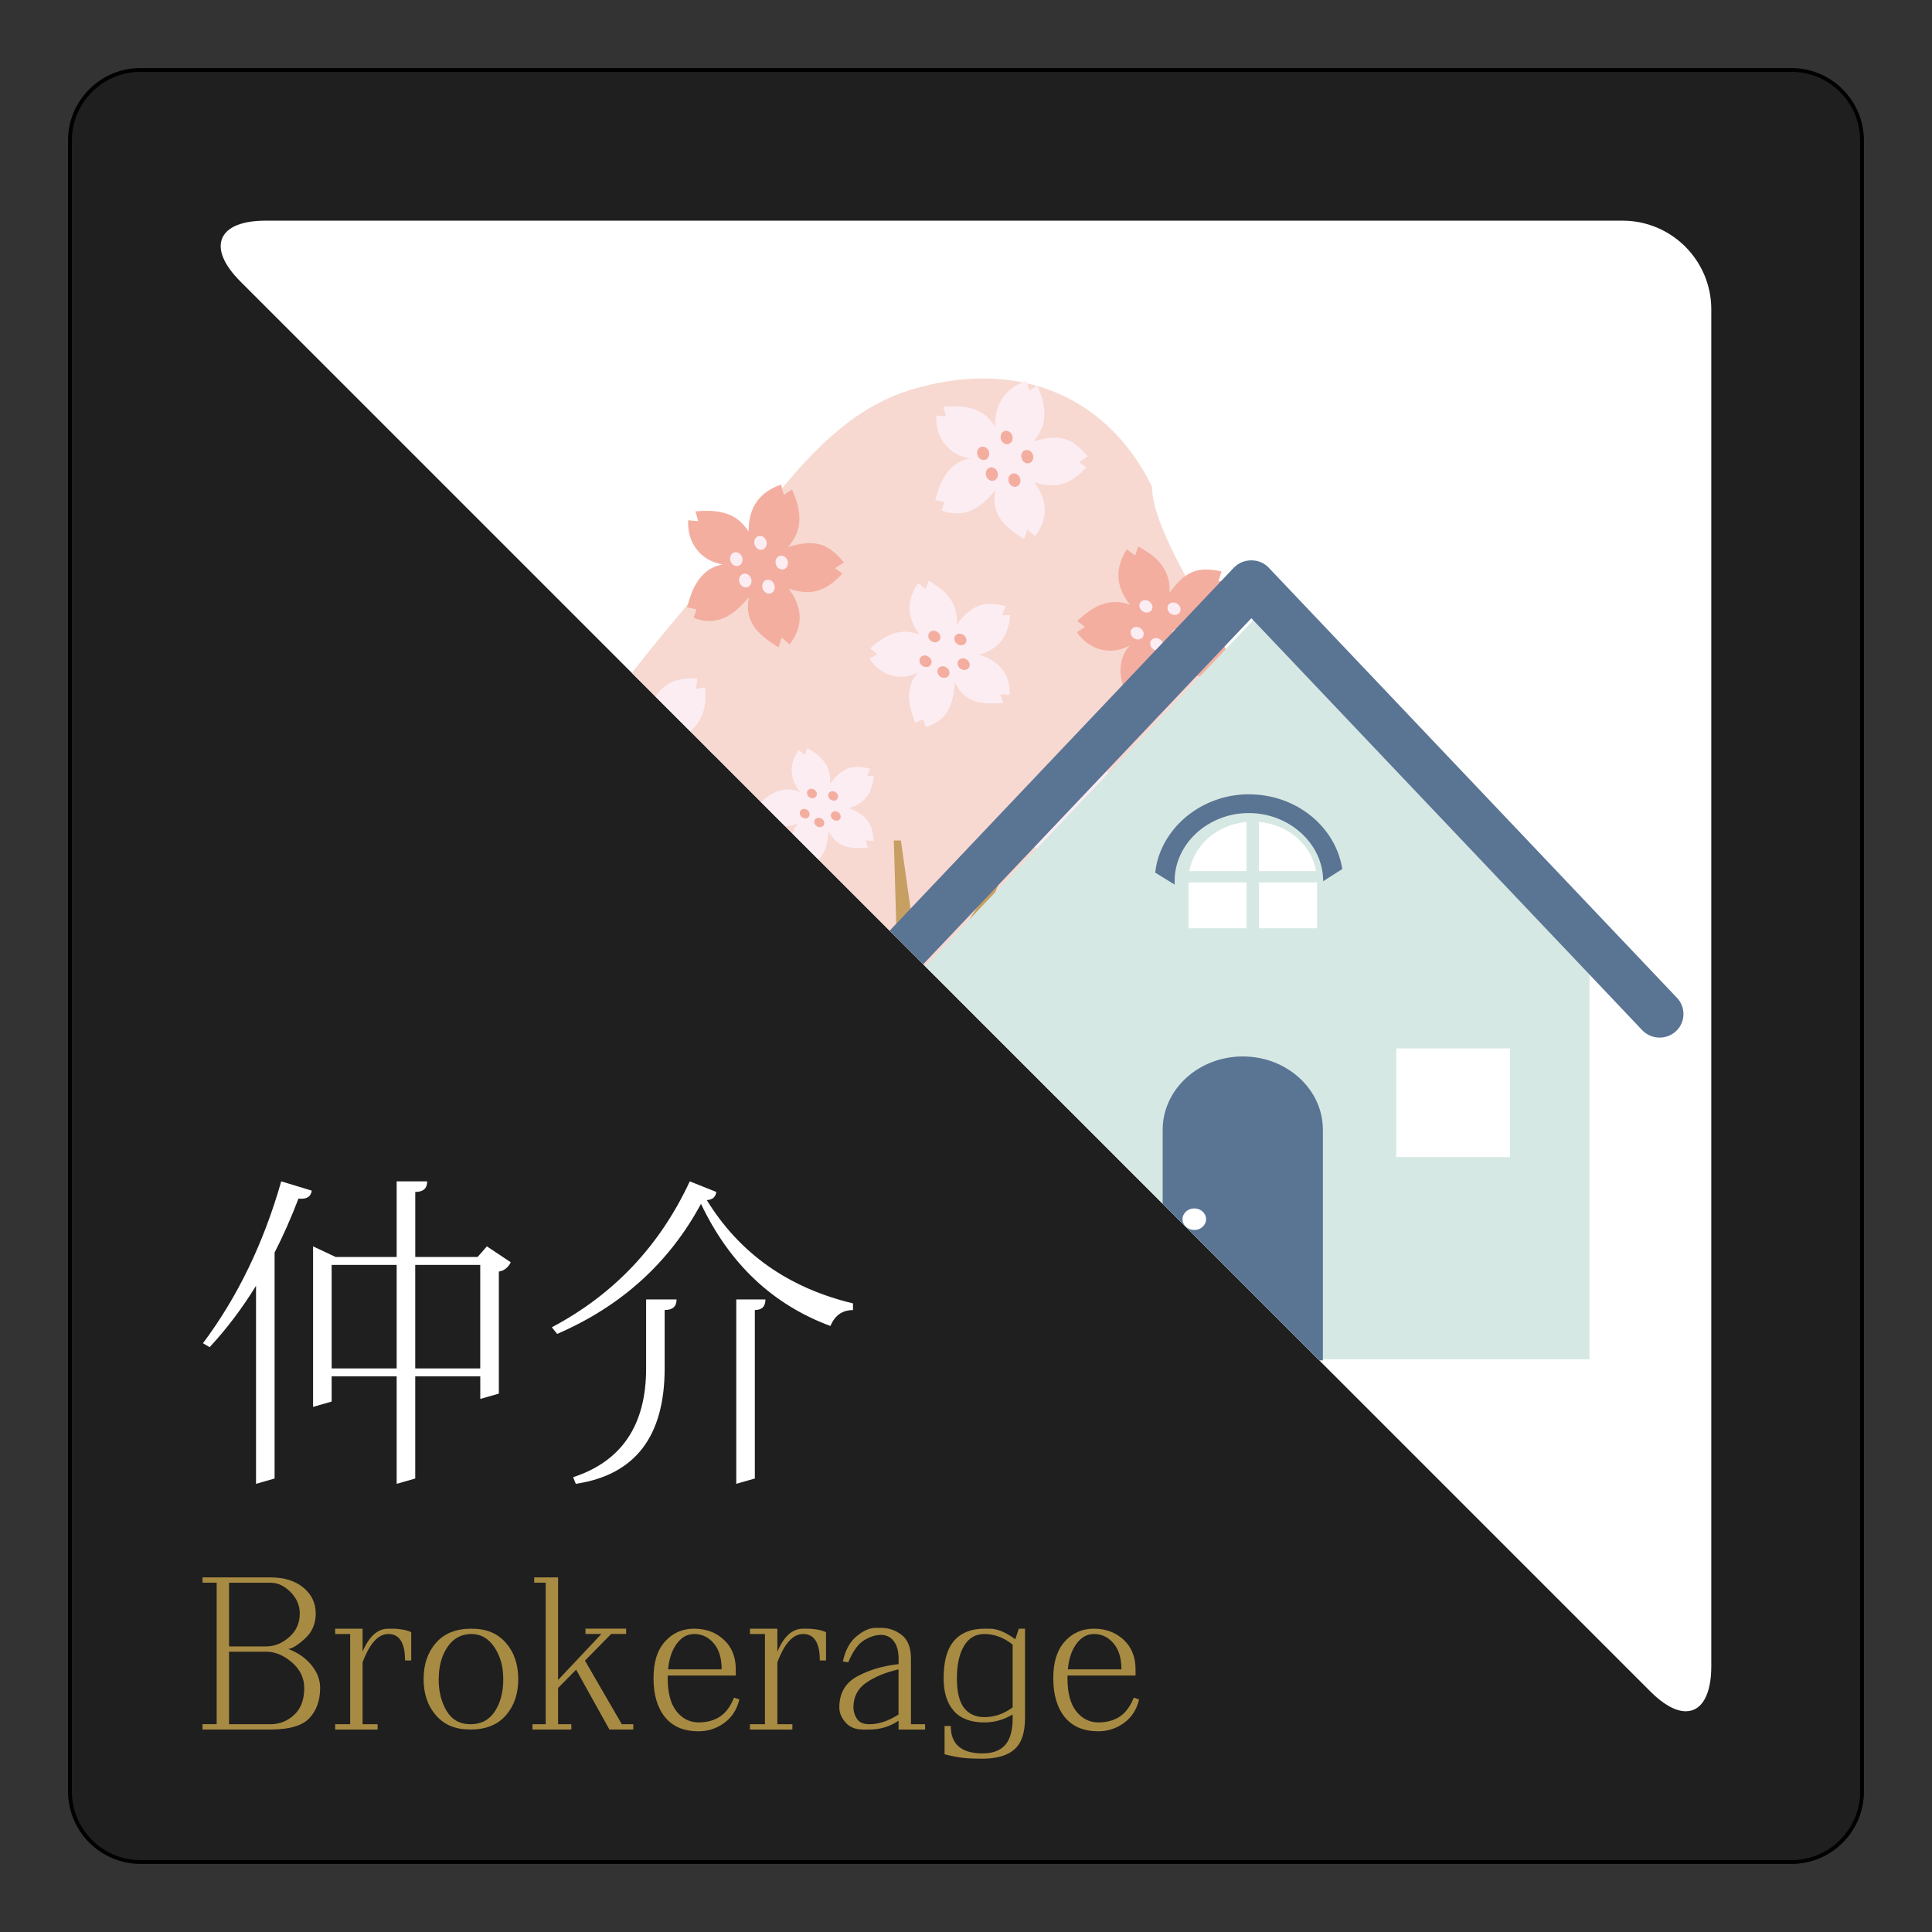 <?xml version="1.0" encoding="UTF-8"?> <svg xmlns="http://www.w3.org/2000/svg" xmlns:xlink="http://www.w3.org/1999/xlink" id="_レイヤー_1" viewBox="0 0 512 512"><rect x="0" y="0" width="512" height="512" fill="#333333" stroke="none"/><defs><style>.cls-1{fill:#5a7494;}.cls-1,.cls-2,.cls-3,.cls-4,.cls-5,.cls-6,.cls-7,.cls-8,.cls-9,.cls-10,.cls-11{stroke-width:0px;}.cls-3{fill:none;}.cls-4{fill:#d6e8e3;}.cls-5{fill:#c79f62;}.cls-6{fill:#fff;}.cls-12{clip-path:url(#clippath);}.cls-7{fill:#1f1f1f;}.cls-8{fill:#a88b43;}.cls-9{fill:#f3aea0;}.cls-10{fill:#fcedf3;}.cls-11{fill:#f7d9d1;}</style><clipPath id="clippath"><path class="cls-3" d="M446.8,453.51c-2.74,0-5.99-1.8-9.4-5.22L63.71,74.6c-4.36-4.36-6.08-8.42-4.83-11.44s5.33-4.68,11.5-4.68h359.63c12.96,0,23.5,10.54,23.5,23.5v359.63c0,7.45-2.51,11.89-6.71,11.89Z"></path></clipPath></defs><rect class="cls-7" x="18.04" y="18.04" width="475.91" height="475.91" rx="19.2" ry="19.2"></rect><path class="cls-2" d="M474.76,19.04c10.04,0,18.2,8.17,18.2,18.2v437.51c0,10.04-8.17,18.2-18.2,18.2H37.24c-10.04,0-18.2-8.17-18.2-18.2V37.24c0-10.04,8.17-18.2,18.2-18.2h437.51M474.76,18.04H37.24c-10.6,0-19.2,8.6-19.2,19.2v437.51c0,10.6,8.6,19.2,19.2,19.2h437.51c10.6,0,19.2-8.6,19.2-19.2V37.24c0-10.6-8.6-19.2-19.2-19.2h0Z"></path><g class="cls-12"><rect class="cls-6" x="11" y="12.17" width="492.37" height="492.37"></rect><path class="cls-11" d="M347.73,220.45c-7.95-16.4-16.37-32.68-23.74-49.34-4.82-10.9-18.68-30.95-18.68-42.11-12.64-25.64-37.46-33.81-64.02-25.67-18.09,5.55-30.18,20.98-41.36,35.31-14.65,18.78-31.59,36.52-44.51,56.56-19.22,29.83-25.98,75.95,17.74,84.31,54.98,10.51,123.99,27.57,168.57-17.31,6.64-6.69,12.66-15.21,12.07-24.62-.32-5.12-2.59-9.89-4.81-14.51-.42-.87-.84-1.75-1.26-2.62Z"></path><polygon class="cls-5" points="224.05 357.77 234.31 275.59 217.84 251.38 219.3 249.63 238.22 269.1 236.87 222.74 238.75 222.74 244.51 263.54 263.08 233.78 264.59 234.36 248.63 273.5 260.7 357.77 224.05 357.77"></polygon><path class="cls-9" d="M223.23,151.99c-.62-.44-1.23-.87-1.93-1.38.87-.59,1.6-1.08,2.34-1.58-4.32-5.19-7.76-6.12-14.77-4.11,4.18-4.75,3.43-9.82,1.03-15.2-.8.52-1.45.95-2.18,1.42-.28-1.01-.49-1.8-.74-2.72-6.04,2.12-8.64,6.37-8.59,12.46-3.3-5.3-8.4-5.85-14.09-5.37.25.9.47,1.67.73,2.61-1.02-.1-1.84-.17-2.66-.25-.31,6.26,3.55,10.85,9.27,11.74-3.46.44-6.27,2.78-8.07,6.87-.61,1.39-.98,2.88-1.51,4.44.96.22,1.72.39,2.5.57-.29.88-.51,1.58-.73,2.26,5.36,2.04,9.84.37,14.62-5.52-1.36,6.96,2.94,10.21,7.86,13.33.32-.99.56-1.73.83-2.59.85.72,1.49,1.26,2.13,1.8,3.63-4.83,3.53-9.6-.23-14.77,5.73,1.96,9.84.8,14.19-4Z"></path><path class="cls-10" d="M203.07,143.36c.32.97-.1,1.99-.96,2.27-.85.28-1.8-.28-2.12-1.25-.32-.98.1-1.99.95-2.28.86-.29,1.81.28,2.13,1.25Z"></path><path class="cls-10" d="M208.71,148.57c.32.97-.11,1.99-.96,2.28-.85.28-1.8-.28-2.12-1.25-.32-.97.11-1.98.95-2.27.85-.28,1.81.28,2.13,1.25Z"></path><path class="cls-10" d="M196.68,147.67c.32.97-.11,1.99-.97,2.27-.85.28-1.79-.29-2.12-1.25-.32-.98.1-1.99.96-2.27.85-.28,1.8.28,2.13,1.25Z"></path><path class="cls-10" d="M199.05,153.34c.32.97-.12,1.99-.96,2.27-.85.28-1.8-.27-2.13-1.25-.32-.97.11-1.99.97-2.27.84-.28,1.8.28,2.12,1.25Z"></path><path class="cls-10" d="M205.2,154.97c.32.97-.11,1.99-.96,2.27-.85.28-1.8-.28-2.12-1.25-.33-.97.1-1.99.95-2.28.85-.28,1.8.28,2.13,1.26Z"></path><path class="cls-10" d="M287.86,123.84c-.6-.43-1.19-.85-1.88-1.34.85-.57,1.55-1.05,2.28-1.54-4.2-5.05-7.55-5.96-14.37-4,4.06-4.62,3.34-9.55,1-14.78-.78.51-1.41.92-2.12,1.38-.27-.98-.48-1.75-.72-2.65-5.87,2.06-8.4,6.2-8.35,12.12-3.21-5.15-8.17-5.69-13.7-5.22.24.87.45,1.63.71,2.53-.99-.09-1.78-.17-2.58-.24-.3,6.09,3.46,10.55,9.02,11.42-3.36.43-6.1,2.7-7.85,6.68-.59,1.35-.96,2.8-1.47,4.32.93.21,1.67.38,2.43.55-.28.86-.5,1.53-.71,2.2,5.21,1.99,9.57.36,14.22-5.37-1.32,6.77,2.86,9.93,7.64,12.96.31-.96.54-1.68.81-2.52.83.7,1.45,1.22,2.08,1.75,3.53-4.69,3.44-9.34-.22-14.36,5.58,1.91,9.57.78,13.8-3.89Z"></path><path class="cls-9" d="M268.26,115.45c.31.94-.1,1.93-.93,2.21-.83.28-1.75-.27-2.06-1.21-.31-.95.1-1.94.93-2.21.84-.28,1.76.27,2.07,1.22Z"></path><path class="cls-9" d="M273.74,120.52c.31.95-.1,1.94-.94,2.21-.83.28-1.75-.27-2.06-1.22-.31-.94.1-1.93.93-2.21.83-.27,1.76.27,2.07,1.21Z"></path><path class="cls-9" d="M262.05,119.64c.31.94-.11,1.94-.94,2.21-.82.27-1.74-.28-2.06-1.22-.31-.95.1-1.93.93-2.21.83-.27,1.75.27,2.07,1.22Z"></path><path class="cls-9" d="M264.35,125.15c.31.95-.11,1.94-.94,2.21-.83.27-1.75-.27-2.07-1.22-.31-.94.1-1.93.94-2.21.82-.27,1.75.27,2.07,1.21Z"></path><path class="cls-9" d="M270.33,126.74c.31.94-.1,1.93-.93,2.21-.82.27-1.75-.27-2.06-1.22-.32-.95.09-1.94.93-2.21.83-.28,1.75.27,2.07,1.22Z"></path><path class="cls-9" d="M325.18,153.95c-.74.03-1.46.06-2.31.1.32-.97.58-1.78.85-2.61-6.41-1.4-9.61-.06-13.79,5.67.36-6.14-3.23-9.58-8.29-12.28-.3.88-.55,1.59-.82,2.39-.81-.61-1.45-1.09-2.2-1.64-3.37,5.23-2.82,10.05.86,14.69-5.7-2.09-9.94.53-14.02,4.3.73.54,1.36,1.01,2.11,1.57-.84.53-1.51.96-2.19,1.4,3.5,4.99,9.21,6.2,14.13,3.47-2.39,2.4-3.15,5.88-2.09,10.09.36,1.43.96,2.79,1.5,4.31.87-.41,1.55-.73,2.26-1.06.31.85.55,1.52.79,2.17,5.33-1.63,7.77-5.59,7.92-12.97,3.12,6.15,8.36,6.07,13.99,5.53-.35-.95-.61-1.66-.91-2.49,1.09.04,1.9.08,2.71.11-.1-5.87-3.02-9.48-9-11.2,5.57-1.92,8.03-5.27,8.5-11.55Z"></path><path class="cls-10" d="M304.56,159.38c.83.55,1.11,1.59.62,2.31-.49.73-1.55.86-2.37.31-.83-.56-1.11-1.59-.63-2.31.49-.73,1.55-.87,2.38-.31Z"></path><path class="cls-10" d="M312,160c.83.55,1.11,1.59.62,2.32-.48.73-1.55.86-2.38.31-.82-.55-1.1-1.59-.62-2.31.49-.73,1.56-.87,2.38-.32Z"></path><path class="cls-10" d="M302.23,166.5c.83.55,1.11,1.59.62,2.32-.48.72-1.54.85-2.37.3-.83-.56-1.11-1.59-.63-2.32.48-.72,1.55-.86,2.38-.31Z"></path><path class="cls-10" d="M307.43,169.43c.83.55,1.1,1.6.62,2.32-.49.73-1.55.87-2.38.31-.83-.55-1.11-1.59-.62-2.32.48-.72,1.54-.86,2.38-.31Z"></path><path class="cls-10" d="M313.13,167.01c.82.55,1.11,1.59.62,2.32-.49.72-1.55.86-2.37.3-.83-.55-1.12-1.59-.63-2.31.48-.73,1.55-.86,2.38-.31Z"></path><path class="cls-10" d="M309.92,207.28c-.74.03-1.46.06-2.31.1.32-.97.58-1.78.85-2.61-6.41-1.4-9.61-.06-13.79,5.67.36-6.14-3.23-9.58-8.29-12.28-.3.88-.55,1.59-.82,2.39-.81-.61-1.45-1.09-2.2-1.64-3.37,5.23-2.82,10.05.86,14.69-5.7-2.09-9.94.53-14.02,4.3.73.54,1.36,1.01,2.11,1.57-.84.53-1.51.96-2.19,1.4,3.5,4.99,9.21,6.2,14.13,3.47-2.39,2.4-3.15,5.88-2.09,10.09.36,1.43.96,2.79,1.5,4.31.87-.41,1.55-.73,2.26-1.06.31.85.55,1.52.79,2.17,5.33-1.63,7.77-5.6,7.92-12.97,3.12,6.15,8.36,6.07,13.99,5.53-.35-.95-.61-1.66-.91-2.49,1.09.04,1.9.08,2.71.11-.1-5.87-3.03-9.48-9-11.2,5.57-1.92,8.03-5.27,8.5-11.55Z"></path><path class="cls-9" d="M289.3,212.71c.83.55,1.11,1.59.62,2.31-.49.73-1.55.86-2.37.31-.83-.56-1.11-1.59-.63-2.31.49-.73,1.55-.87,2.38-.31Z"></path><path class="cls-9" d="M296.74,213.34c.83.55,1.11,1.59.62,2.32-.48.73-1.55.86-2.38.31-.82-.55-1.1-1.59-.62-2.31.49-.73,1.56-.87,2.38-.32Z"></path><path class="cls-9" d="M286.98,219.83c.83.55,1.11,1.59.62,2.32-.48.72-1.54.85-2.37.3-.83-.56-1.11-1.59-.63-2.32.48-.72,1.55-.86,2.38-.31Z"></path><path class="cls-9" d="M292.18,222.76c.83.55,1.1,1.6.62,2.32-.49.73-1.55.87-2.38.31-.83-.55-1.11-1.59-.62-2.32.48-.72,1.54-.86,2.38-.31Z"></path><path class="cls-9" d="M297.88,220.34c.82.55,1.11,1.59.62,2.32-.49.72-1.55.86-2.37.3-.83-.55-1.12-1.59-.63-2.31.48-.73,1.55-.86,2.38-.31Z"></path><path class="cls-9" d="M205.1,249.96c-.72-.17-1.42-.35-2.25-.55.57-.84,1.05-1.55,1.54-2.27-5.77-3.12-9.22-2.72-14.82,1.63,2.05-5.8-.45-10.1-4.57-14.1-.54.76-.97,1.38-1.45,2.07-.61-.81-1.1-1.45-1.66-2.19-4.69,4.1-5.5,8.88-3.24,14.35-4.9-3.59-9.7-2.24-14.66.25.55.72,1.03,1.34,1.6,2.09-.95.28-1.72.51-2.49.73,1.98,5.76,7.13,8.51,12.62,7.24-2.96,1.65-4.66,4.78-4.8,9.12-.05,1.47.15,2.95.25,4.55.95-.15,1.7-.27,2.46-.39.06.9.11,1.61.16,2.31,5.58-.09,9.01-3.23,11.2-10.27,1.29,6.77,6.35,8.15,11.92,9.19-.07-1.01-.12-1.76-.19-2.64,1.03.34,1.8.6,2.58.85,1.53-5.67-.28-9.94-5.55-13.25,5.89-.3,9.18-2.84,11.36-8.74Z"></path><path class="cls-10" d="M183.78,249.47c.64.76.63,1.83-.05,2.4-.67.57-1.72.4-2.37-.36-.65-.77-.63-1.84.04-2.4.68-.57,1.73-.41,2.38.36Z"></path><path class="cls-10" d="M190.76,252.13c.64.76.62,1.84-.05,2.4-.66.56-1.73.4-2.37-.36-.64-.76-.62-1.83.04-2.39.67-.56,1.74-.4,2.37.35Z"></path><path class="cls-10" d="M179.57,255.67c.64.76.62,1.84-.05,2.4-.66.56-1.72.39-2.36-.36-.65-.77-.62-1.83.04-2.4.66-.56,1.73-.4,2.37.36Z"></path><path class="cls-10" d="M183.76,259.93c.64.76.62,1.84-.05,2.4-.67.56-1.73.41-2.37-.36-.64-.76-.62-1.83.05-2.4.66-.56,1.72-.4,2.37.36Z"></path><path class="cls-10" d="M189.9,259.18c.64.76.62,1.83-.05,2.4-.67.56-1.73.4-2.36-.37-.65-.76-.63-1.83.04-2.4.66-.56,1.73-.4,2.37.37Z"></path><path class="cls-10" d="M186.78,182.12c-.75.17-1.5.34-2.37.53.15-1.06.27-1.95.4-2.85-6.89-.26-9.95,1.72-13.2,8.42-.77-6.42-5.12-9.3-10.85-11.15-.15.97-.27,1.75-.41,2.63-.96-.48-1.71-.86-2.57-1.29-2.51,6.03-1.05,10.91,3.61,15.02-6.28-1.11-10.17,2.4-13.69,7.05.85.42,1.59.79,2.48,1.23-.77.71-1.38,1.28-2,1.85,4.54,4.5,10.67,4.7,15.25.96-2.02,2.92-2.17,6.66-.29,10.82.64,1.41,1.51,2.71,2.35,4.17.82-.58,1.47-1.04,2.13-1.51.48.82.85,1.46,1.22,2.1,5.21-2.68,6.99-7.22,5.77-14.88,4.36,5.78,9.76,4.72,15.49,3.12-.54-.92-.94-1.6-1.4-2.4,1.13-.16,1.97-.27,2.83-.39-1.19-6.05-4.89-9.23-11.38-9.9,5.4-3.02,7.32-6.94,6.64-13.51Z"></path><path class="cls-9" d="M166.48,191.55c.96.41,1.44,1.43,1.07,2.28-.37.84-1.44,1.18-2.39.76-.96-.42-1.45-1.44-1.08-2.28.37-.85,1.44-1.19,2.41-.76Z"></path><path class="cls-9" d="M174.28,190.82c.96.42,1.44,1.44,1.07,2.28-.36.84-1.44,1.18-2.4.76-.95-.41-1.43-1.43-1.07-2.27.37-.84,1.45-1.19,2.4-.77Z"></path><path class="cls-9" d="M165.4,199.35c.96.42,1.44,1.44,1.07,2.28-.36.84-1.44,1.17-2.39.75-.96-.42-1.44-1.43-1.08-2.28.37-.84,1.44-1.18,2.4-.76Z"></path><path class="cls-9" d="M171.32,201.41c.96.42,1.43,1.45,1.07,2.28-.37.84-1.44,1.18-2.4.76-.96-.42-1.44-1.43-1.07-2.28.36-.83,1.44-1.18,2.4-.76Z"></path><path class="cls-9" d="M176.76,197.85c.95.41,1.44,1.44,1.07,2.28-.37.83-1.44,1.17-2.4.75-.96-.42-1.45-1.43-1.08-2.28.36-.84,1.44-1.18,2.41-.76Z"></path><path class="cls-10" d="M231.58,205.65c-.56,0-1.11.02-1.75.02.26-.73.48-1.34.7-1.96-4.82-1.2-7.28-.25-10.56,4,.41-4.64-2.24-7.32-6.01-9.47-.25.66-.45,1.19-.68,1.79-.6-.48-1.08-.86-1.63-1.29-2.66,3.89-2.35,7.55.33,11.14-4.27-1.71-7.53.19-10.7,2.96.54.42,1.01.79,1.57,1.23-.65.39-1.17.7-1.69,1.01,2.54,3.85,6.84,4.89,10.62,2.93-1.86,1.77-2.51,4.38-1.8,7.59.24,1.09.67,2.14,1.04,3.29.66-.29,1.19-.52,1.73-.75.22.65.38,1.16.55,1.66,4.07-1.12,6-4.07,6.27-9.65,2.23,4.72,6.2,4.78,10.47,4.49-.24-.73-.42-1.27-.64-1.9.82.06,1.43.1,2.05.14.05-4.45-2.09-7.24-6.57-8.67,4.26-1.33,6.19-3.82,6.68-8.56Z"></path><path class="cls-9" d="M215.86,209.31c.61.43.81,1.22.42,1.77-.38.54-1.19.62-1.8.18-.62-.44-.81-1.23-.43-1.77.39-.55,1.19-.62,1.81-.18Z"></path><path class="cls-9" d="M221.48,209.95c.61.44.81,1.23.42,1.77-.38.54-1.19.62-1.81.18-.61-.43-.8-1.22-.42-1.76.38-.54,1.2-.62,1.81-.19Z"></path><path class="cls-9" d="M213.94,214.65c.61.44.8,1.23.42,1.77-.38.54-1.19.61-1.8.18-.62-.44-.8-1.22-.42-1.77.38-.54,1.19-.62,1.81-.18Z"></path><path class="cls-9" d="M217.82,216.98c.62.44.8,1.23.42,1.77-.38.54-1.19.62-1.81.19-.62-.44-.8-1.22-.42-1.77.38-.53,1.19-.62,1.81-.18Z"></path><path class="cls-9" d="M222.18,215.27c.61.43.8,1.23.42,1.77-.38.53-1.19.62-1.8.18-.62-.44-.81-1.23-.43-1.77.38-.54,1.19-.62,1.81-.18Z"></path><path class="cls-9" d="M289.05,262.11c-.56,0-1.11.02-1.75.02.26-.73.48-1.34.7-1.96-4.82-1.2-7.28-.25-10.56,4,.41-4.64-2.24-7.32-6.01-9.47-.25.66-.45,1.19-.68,1.79-.6-.48-1.08-.86-1.63-1.29-2.66,3.89-2.35,7.55.33,11.14-4.27-1.71-7.53.19-10.7,2.96.54.42,1.01.79,1.57,1.23-.65.39-1.17.7-1.69,1.01,2.54,3.85,6.84,4.89,10.62,2.93-1.86,1.77-2.51,4.38-1.8,7.59.24,1.09.67,2.14,1.04,3.29.66-.29,1.19-.52,1.73-.75.22.65.38,1.16.55,1.66,4.07-1.12,6-4.07,6.27-9.65,2.23,4.72,6.2,4.78,10.47,4.49-.24-.73-.42-1.27-.64-1.9.82.06,1.43.1,2.05.14.05-4.45-2.09-7.24-6.57-8.67,4.26-1.33,6.19-3.82,6.68-8.56Z"></path><path class="cls-10" d="M273.33,265.77c.61.43.81,1.22.42,1.77-.38.54-1.19.62-1.8.18-.62-.44-.81-1.23-.43-1.77.39-.55,1.19-.62,1.81-.18Z"></path><path class="cls-10" d="M278.95,266.41c.61.44.81,1.23.42,1.77-.38.54-1.19.62-1.81.18-.61-.43-.8-1.22-.42-1.76.38-.54,1.2-.62,1.81-.19Z"></path><path class="cls-10" d="M271.42,271.11c.61.44.8,1.23.42,1.77-.38.54-1.19.61-1.8.18-.62-.44-.8-1.22-.42-1.77.38-.54,1.19-.62,1.81-.18Z"></path><path class="cls-10" d="M275.29,273.44c.62.44.8,1.23.42,1.77-.38.54-1.19.62-1.81.19-.62-.44-.8-1.22-.42-1.77.38-.53,1.19-.62,1.8-.18Z"></path><path class="cls-10" d="M279.66,271.73c.61.43.8,1.23.42,1.77-.38.53-1.19.62-1.8.18-.62-.44-.81-1.23-.43-1.77.38-.54,1.19-.62,1.81-.18Z"></path><path class="cls-10" d="M335.53,263.02c-.46-.32-.91-.63-1.44-1,.64-.44,1.17-.81,1.71-1.18-3.22-3.79-5.76-4.45-10.91-2.91,3.04-3.53,2.45-7.26.64-11.2-.59.39-1.06.71-1.59,1.06-.21-.74-.38-1.32-.57-2-4.43,1.61-6.31,4.76-6.23,9.24-2.47-3.88-6.23-4.24-10.42-3.84.19.66.36,1.23.55,1.91-.75-.06-1.35-.11-1.96-.16-.18,4.61,2.7,7.96,6.92,8.57-2.54.35-4.6,2.09-5.89,5.12-.44,1.03-.7,2.13-1.08,3.28.71.15,1.27.27,1.84.4-.2.65-.36,1.17-.52,1.67,3.96,1.46,7.25.2,10.72-4.18-.95,5.13,2.25,7.49,5.89,9.75.23-.73.4-1.28.59-1.92.63.52,1.11.92,1.59,1.31,2.64-3.58,2.53-7.1-.28-10.87,4.24,1.4,7.26.51,10.42-3.06Z"></path><path class="cls-9" d="M320.62,256.82c.25.71-.06,1.46-.69,1.68-.63.22-1.33-.19-1.57-.9-.25-.72.06-1.47.68-1.68.63-.22,1.33.19,1.58.91Z"></path><path class="cls-9" d="M324.82,260.62c.24.71-.06,1.47-.69,1.68-.62.22-1.33-.19-1.57-.91-.24-.71.06-1.46.69-1.68.63-.21,1.34.19,1.58.9Z"></path><path class="cls-9" d="M315.95,260.05c.24.71-.06,1.47-.69,1.68-.62.21-1.32-.2-1.57-.9-.25-.72.06-1.46.69-1.68.62-.21,1.33.19,1.58.91Z"></path><path class="cls-9" d="M317.74,264.2c.25.71-.07,1.47-.69,1.68-.63.21-1.33-.19-1.58-.9-.25-.71.06-1.46.69-1.68.62-.21,1.33.19,1.57.9Z"></path><path class="cls-9" d="M322.28,265.36c.24.71-.06,1.46-.69,1.68-.62.21-1.33-.19-1.57-.91-.25-.71.06-1.47.68-1.68.62-.22,1.33.19,1.57.91Z"></path><path class="cls-10" d="M267.76,163c-.68,0-1.36.02-2.15.03.32-.89.59-1.64.86-2.4-5.92-1.47-8.93-.31-12.96,4.9.5-5.69-2.75-8.98-7.38-11.62-.31.81-.55,1.47-.83,2.2-.74-.59-1.32-1.05-2-1.58-3.27,4.77-2.89,9.26.41,13.66-5.24-2.09-9.24.23-13.13,3.63.66.52,1.23.97,1.92,1.51-.79.47-1.43.86-2.07,1.24,3.12,4.72,8.39,6,13.03,3.59-2.28,2.17-3.08,5.38-2.21,9.32.3,1.34.82,2.62,1.28,4.04.82-.35,1.46-.64,2.12-.92.26.8.47,1.42.67,2.04,5-1.38,7.36-4.99,7.69-11.84,2.73,5.79,7.6,5.86,12.85,5.5-.3-.89-.52-1.56-.78-2.33,1.01.07,1.76.12,2.52.17.06-5.46-2.56-8.88-8.06-10.63,5.22-1.63,7.6-4.68,8.19-10.5Z"></path><path class="cls-9" d="M248.46,167.49c.75.53.99,1.5.51,2.17-.47.66-1.46.76-2.21.23-.76-.54-.99-1.51-.52-2.17.48-.67,1.46-.77,2.22-.23Z"></path><path class="cls-9" d="M255.36,168.27c.75.54.99,1.51.52,2.17-.47.66-1.46.76-2.22.22-.75-.53-.98-1.5-.52-2.16.47-.66,1.47-.76,2.22-.23Z"></path><path class="cls-9" d="M246.12,174.05c.75.53.99,1.51.51,2.17-.47.66-1.46.75-2.21.22-.76-.54-.99-1.5-.52-2.17.47-.66,1.46-.76,2.22-.22Z"></path><path class="cls-9" d="M250.87,176.91c.76.54.98,1.51.51,2.17-.47.66-1.46.76-2.22.23-.75-.53-.98-1.5-.51-2.17.46-.65,1.46-.76,2.21-.23Z"></path><path class="cls-9" d="M256.23,174.81c.75.53.98,1.5.51,2.17-.47.66-1.46.76-2.21.22-.76-.53-.99-1.5-.52-2.17.47-.66,1.46-.76,2.22-.22Z"></path><path class="cls-9" d="M331.36,220.3s11.52.83,13.89,11.99l-5.27-.09-3.04,5.66s-10.04-8.81-5.58-17.56Z"></path><path class="cls-9" d="M345.07,271.94s11.52.83,13.89,11.99l-5.27-.09-3.04,5.66s-10.04-8.81-5.58-17.56Z"></path><path class="cls-9" d="M294.29,305.47s10.36,5.11,8.35,16.34l-4.85-2.07-4.95,4.09s-5.98-11.94,1.45-18.37Z"></path><path class="cls-4" d="M244.06,257.22v103.01h177.17v-103.01c-27.14-28.57-82.25-86.7-88.62-93.39-6.31,6.69-61.41,64.78-88.55,93.39Z"></path><path class="cls-1" d="M444.44,264.46l-108.24-114.04c-1.16-1.24-2.81-1.92-4.59-1.92s-3.38.68-4.61,1.92l-108.13,114.04c-2.38,2.51-2.28,6.49.27,8.81,2.54,2.38,6.51,2.25,8.95-.26,0,0,5.94-6.26,14.98-15.79,27.14-28.61,82.24-86.7,88.55-93.39,6.37,6.69,61.48,64.81,88.62,93.39,9.04,9.52,14.96,15.79,14.96,15.79,2.44,2.51,6.39,2.64,8.96.26,2.51-2.32,2.65-6.29.28-8.81Z"></path><rect class="cls-6" x="370.03" y="277.84" width="30.13" height="28.79"></rect><path class="cls-6" d="M333.61,233.86v12.14h15.44v-12.14h-15.44ZM333.61,217.82v13.03h15.15c-1.16-6.96-7.38-12.36-15.15-13.03ZM314.97,246h15.38v-12.14h-15.38v12.14ZM315.2,230.85h15.15v-13.03c-7.71.67-13.94,6.06-15.15,13.03Z"></path><path class="cls-1" d="M311.29,234.44v-.96c0-9.9,8.9-18.01,19.64-18.01s19.72,8.11,19.72,18.01v.05l5.07-3.23c-1.74-11.15-12.12-19.8-24.79-19.8s-23.52,9.16-24.79,20.75l5.15,3.18Z"></path><path class="cls-1" d="M329.36,279.97c-11.73,0-21.24,8.71-21.24,19.47v61.08h42.46v-61.08c0-10.76-9.51-19.47-21.23-19.47Z"></path><ellipse class="cls-6" cx="316.5" cy="323.1" rx="3.12" ry="2.86"></ellipse></g><path class="cls-8" d="M53.67,418.03h18.05c3.59,0,6.48.9,8.67,2.7s3.28,4.1,3.28,6.91c0,2.66-.94,4.84-2.81,6.56s-3.36,2.66-4.45,2.81c2.5.94,4.53,2.34,6.09,4.22s2.34,3.91,2.34,6.09c0,3.28-.94,5.94-2.81,7.97s-5.31,3.05-10.31,3.05h-18.05v-1.41h3.75v-37.5h-3.75v-1.41ZM79.45,427.64c0-2.19-.82-4.1-2.46-5.74s-3.4-2.46-5.27-2.46h-11.02v16.88h9.84c2.19,0,4.22-.82,6.09-2.46s2.81-3.71,2.81-6.21ZM80.62,447.33c0-2.66-1.09-4.92-3.28-6.8s-4.45-2.81-6.8-2.81h-9.84v19.22h11.02c2.34,0,4.41-.82,6.21-2.46s2.7-4.02,2.7-7.15Z"></path><path class="cls-8" d="M102.89,433.03c-2.66,0-4.92,2.5-6.8,7.5v16.41h3.98v1.41h-11.25v-1.41h3.98v-23.91h-3.98v-1.41h7.27v6.09c1.72-4.06,3.98-6.09,6.8-6.09h1.41c.62,0,1.41.08,2.34.23s1.72.39,2.34.7v7.5h-1.64c0-4.69-1.48-7.03-4.45-7.03Z"></path><path class="cls-8" d="M112.26,444.98c0-3.91,1.09-7.11,3.28-9.61s5.31-3.75,9.38-3.75,6.95,1.25,9.14,3.75,3.28,5.7,3.28,9.61-1.09,7.11-3.28,9.61-5.31,3.75-9.38,3.75-6.95-1.25-9.14-3.75-3.28-5.7-3.28-9.61ZM116.25,444.98c0,3.28.7,6.09,2.11,8.44s3.52,3.52,6.33,3.52,4.96-1.13,6.45-3.4,2.23-5.12,2.23-8.55-.78-6.09-2.34-8.44-3.59-3.52-6.09-3.52c-2.66,0-4.77,1.13-6.33,3.4s-2.34,5.12-2.34,8.55Z"></path><path class="cls-8" d="M147.89,456.93h3.52v1.41h-10.31v-1.41h3.52v-37.5h-3.05v-1.41h6.33v27.19l11.48-12.19h-4.22v-1.41h10.78v1.41h-3.98l-6.94,7.06,9.76,16.85h3.05v1.41h-6.33l-8.82-15.86-4.78,4.85v9.61Z"></path><path class="cls-8" d="M183.98,431.62c3.12,0,5.74.98,7.85,2.93s3.16,4.57,3.16,7.85v1.64h-18.03c0,.23-.01.47-.01.7,0,3.91.78,6.84,2.34,8.79s3.52,2.93,5.86,2.93c2.19,0,4.06-.51,5.62-1.52s2.81-2.7,3.75-5.04l1.41.47c-.62,2.66-1.95,4.73-3.98,6.21s-4.3,2.23-6.8,2.23c-3.91,0-6.88-1.25-8.91-3.75s-3.05-5.94-3.05-10.31,1.02-7.46,3.05-9.73,4.61-3.4,7.73-3.4ZM191.25,442.4c0-2.97-.7-5.27-2.11-6.91s-3.12-2.46-5.16-2.46-3.71,1.05-5.04,3.16c-1.03,1.63-1.66,3.7-1.89,6.21h14.19Z"></path><path class="cls-8" d="M212.81,433.03c-2.66,0-4.92,2.5-6.8,7.5v16.41h3.98v1.41h-11.25v-1.41h3.98v-23.91h-3.98v-1.41h7.27v6.09c1.72-4.06,3.98-6.09,6.8-6.09h1.41c.62,0,1.41.08,2.34.23s1.72.39,2.34.7v7.5h-1.64c0-4.69-1.48-7.03-4.45-7.03Z"></path><path class="cls-8" d="M233.44,431.39c2.03,0,3.87.62,5.51,1.88s2.46,3.36,2.46,6.33v17.34h3.75v1.41h-7.03v-2.34c-2.34,1.56-4.92,2.34-7.73,2.34h-1.64c-2.03,0-3.59-.62-4.69-1.88s-1.64-2.58-1.64-3.98c0-3.75,1.56-6.48,4.69-8.2s6.8-2.81,11.02-3.28v-1.41c0-2.03-.43-3.59-1.29-4.69s-1.99-1.64-3.4-1.64-2.89.47-4.45,1.41-2.97,2.89-4.22,5.86l-1.41-.23c.62-2.97,1.84-5.2,3.63-6.68s3.48-2.23,5.04-2.23h1.41ZM229.57,445.92c-2.27,1.56-3.4,3.75-3.4,6.56,0,1.09.31,2.11.94,3.05s1.72,1.41,3.28,1.41c2.5,0,5.08-.86,7.73-2.58v-11.95c-3.44.78-6.29,1.95-8.55,3.52Z"></path><path class="cls-8" d="M268.36,455.29v-.94c-2.34,1.41-4.84,2.11-7.5,2.11-3.59,0-6.29-1.02-8.09-3.05s-2.7-4.92-2.7-8.67c0-4.53.94-7.85,2.81-9.96s4.53-3.16,7.97-3.16h1.41c2.03,0,4.3.94,6.8,2.81l.94-2.81h1.64v23.67c0,3.91-.94,6.68-2.81,8.32s-4.69,2.46-8.44,2.46c-2.19,0-3.95-.08-5.27-.23s-2.93-.47-4.8-.94v-7.5h1.64c0,4.84,2.81,7.27,8.44,7.27,2.66,0,4.65-.74,5.98-2.23s1.99-3.87,1.99-7.15ZM260.86,455.06c2.66,0,5.16-.86,7.5-2.58v-16.64c-2.34-1.88-4.84-2.81-7.5-2.81-2.34,0-4.14,1.05-5.39,3.16s-1.88,4.96-1.88,8.55.62,6.21,1.88,7.85,3.05,2.46,5.39,2.46Z"></path><path class="cls-8" d="M289.92,431.62c3.12,0,5.74.98,7.85,2.93s3.16,4.57,3.16,7.85v1.64h-18.03c0,.23-.01.47-.01.7,0,3.91.78,6.84,2.34,8.79s3.52,2.93,5.86,2.93c2.19,0,4.06-.51,5.62-1.52s2.81-2.7,3.75-5.04l1.41.47c-.62,2.66-1.95,4.73-3.98,6.21s-4.3,2.23-6.8,2.23c-3.91,0-6.88-1.25-8.91-3.75s-3.05-5.94-3.05-10.31,1.02-7.46,3.05-9.73,4.61-3.4,7.73-3.4ZM297.19,442.4c0-2.97-.7-5.27-2.11-6.91s-3.12-2.46-5.16-2.46-3.71,1.05-5.04,3.16c-1.03,1.63-1.66,3.7-1.89,6.21h14.19Z"></path><path class="cls-6" d="M53.79,355.96c9.14-12.19,16.05-26.48,20.74-42.89l8.09,2.46c-.23,1.64-1.41,2.34-3.52,2.11-1.93,5.05-4.04,9.82-6.33,14.3v59.88l-4.92,1.41v-52.49c-3.72,6.04-7.82,11.46-12.3,16.28l-1.76-1.05ZM110.04,364.75v27.07l-4.92,1.41v-28.48h-17.23v6.68l-4.92,1.41v-42.54l5.98,2.81h16.17v-20.04h8.09c0,1.88-1.05,2.81-3.16,2.81v17.23h16.52l2.46-2.81,6.33,4.22c-.7,1.41-1.76,2.23-3.16,2.46v32.34l-4.92,1.41v-5.98h-17.23ZM105.12,362.64v-27.42h-17.23v27.42h17.23ZM110.04,362.64h17.23v-27.42h-17.23v27.42Z"></path><path class="cls-6" d="M226.05,345.42v1.76c-2.81,0-4.8,1.41-5.98,4.22-15.31-5.68-26.74-16.47-34.3-32.37-8.44,15.64-21.15,27.14-38.12,34.47l-1.41-1.76c16.41-8.67,28.59-21.56,36.56-38.67l7.03,2.81c-.19,1.36-1.03,2.08-2.53,2.15,8.7,14.14,21.61,23.26,38.74,27.38ZM171.21,344.36h8.09c0,1.88-1.05,2.81-3.16,2.81v15.47c0,18.05-7.85,28.24-23.55,30.59l-.7-1.76c12.89-4.22,19.34-13.83,19.34-28.83v-18.28ZM195.12,344.36h7.73c0,1.88-.94,2.81-2.81,2.81v44.65l-4.92,1.41v-48.87Z"></path></svg> 
